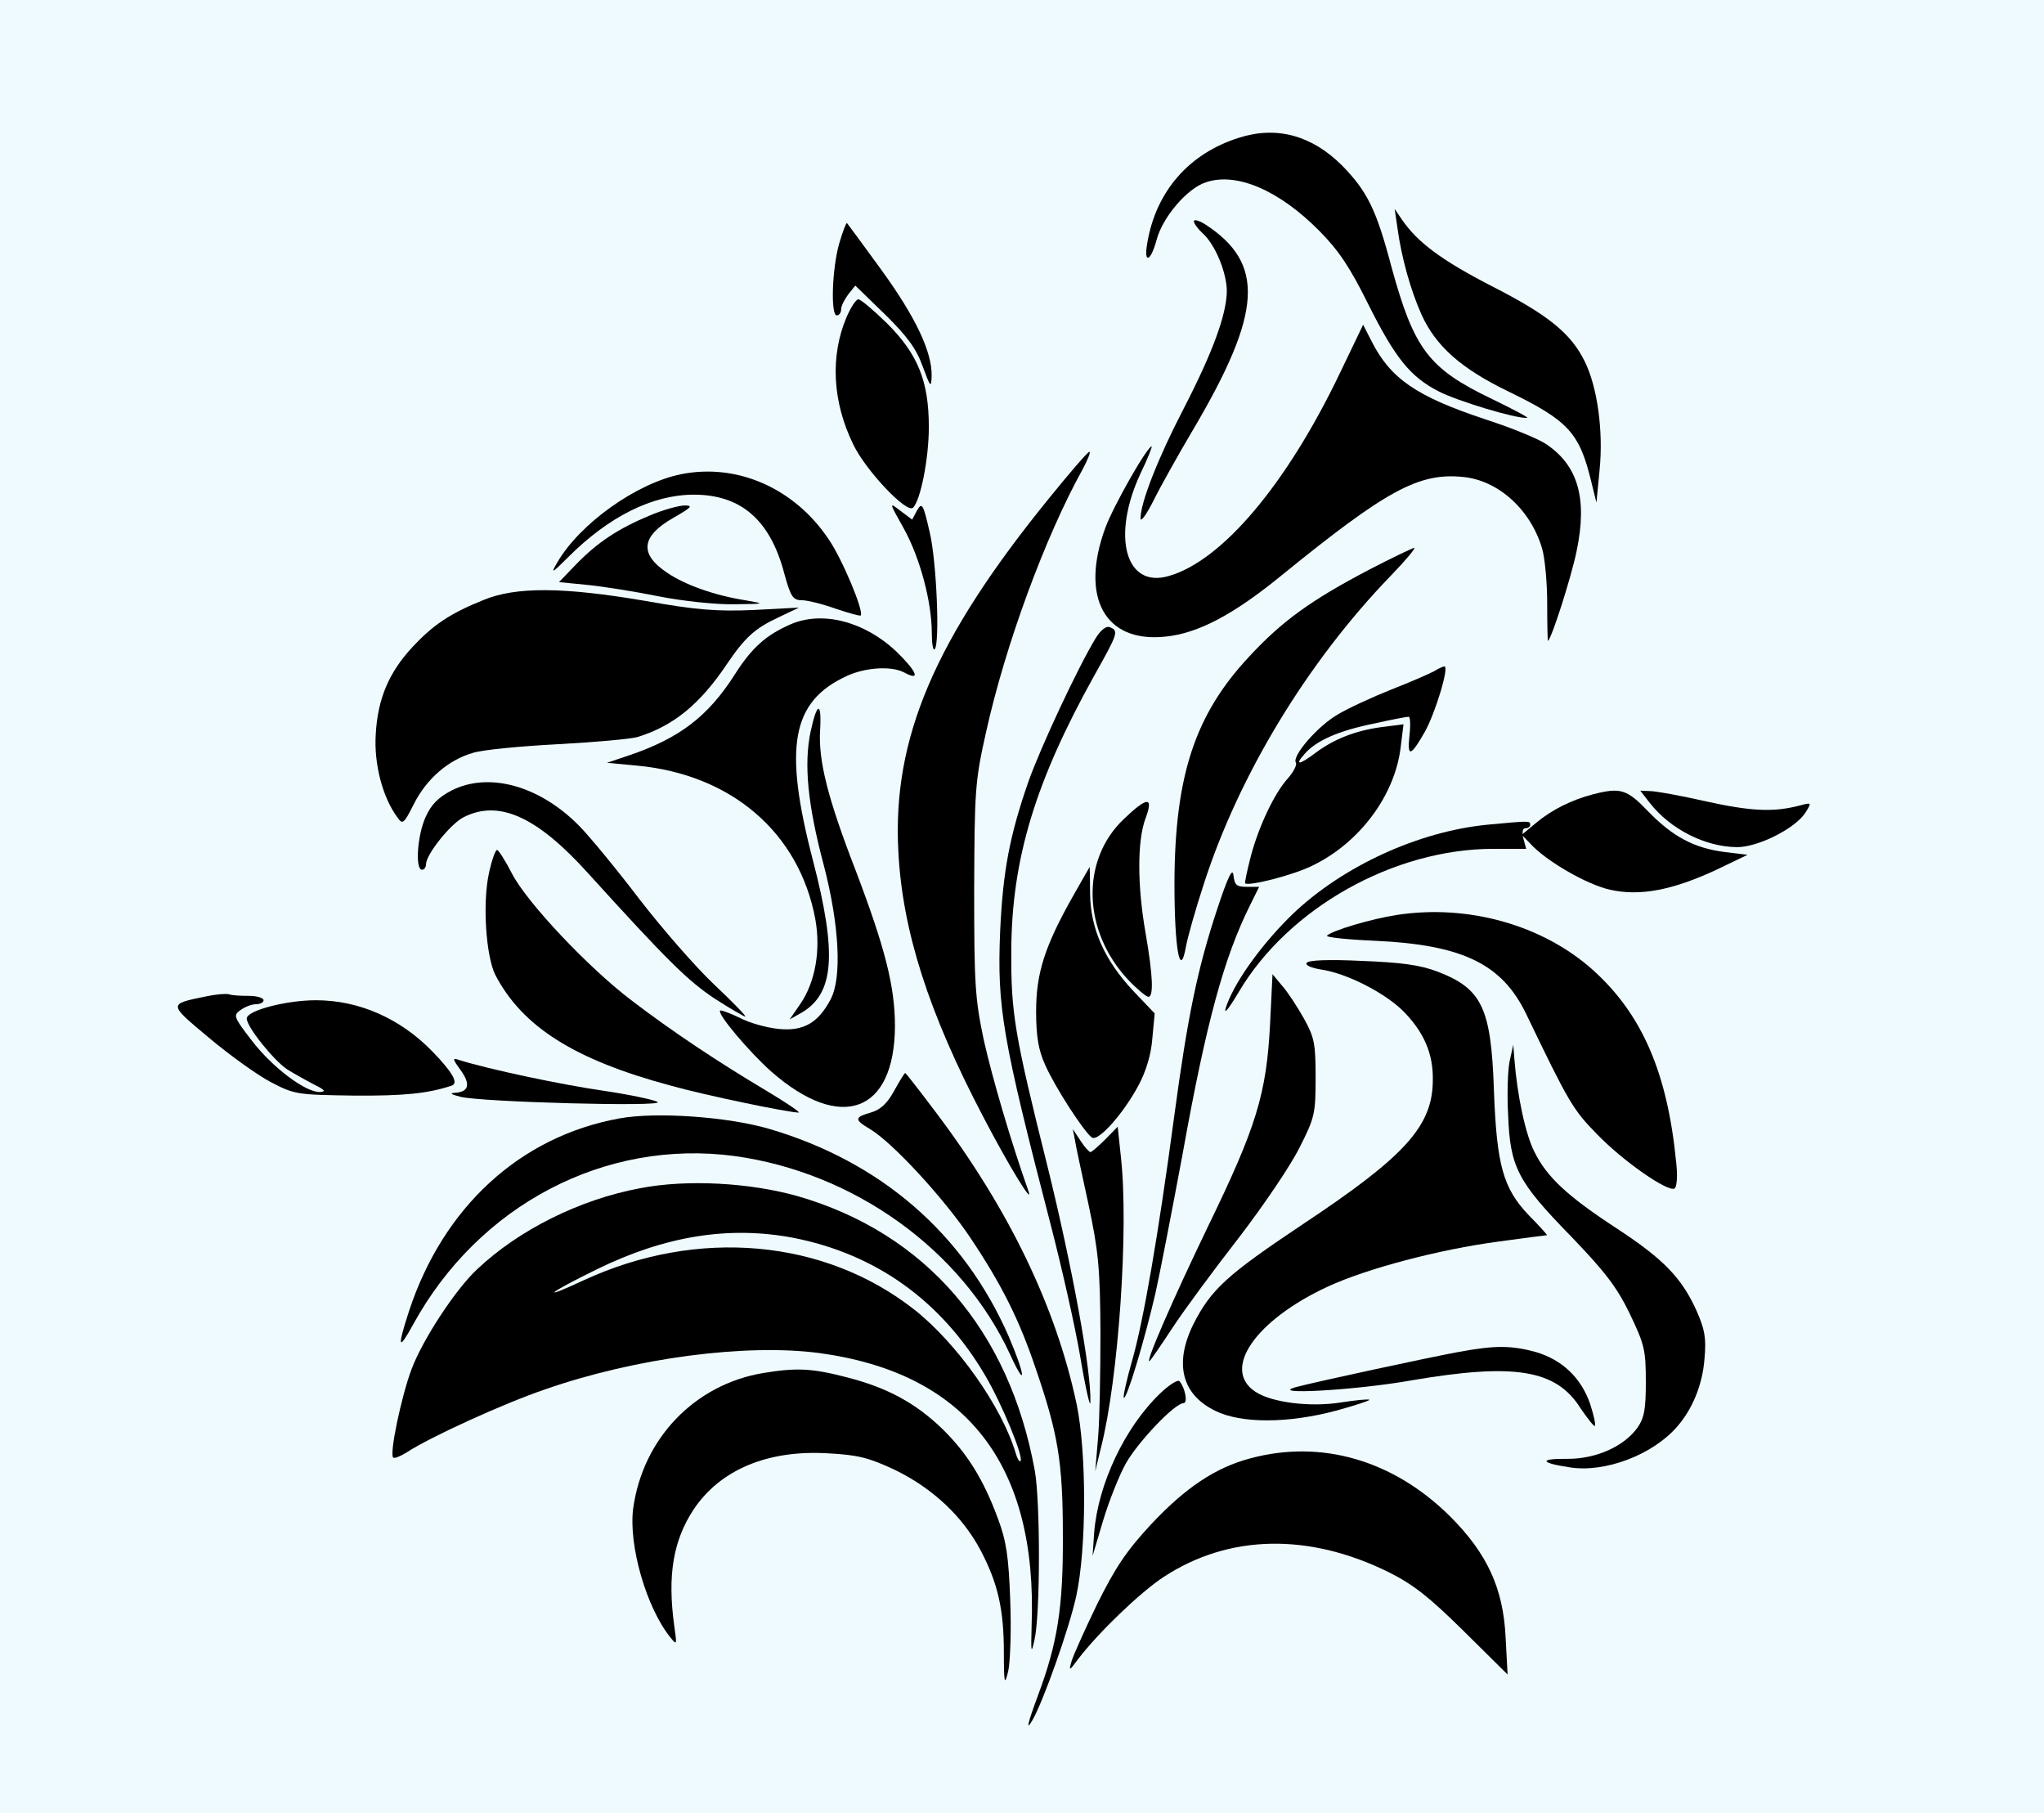<?xml version="1.0" encoding="UTF-8"?>
<svg width="724px" height="642px" viewBox="0 0 724 642" version="1.1" xmlns="http://www.w3.org/2000/svg" xmlns:xlink="http://www.w3.org/1999/xlink">
    <title>lily-flower-1</title>
    <g id="Page-1" stroke="none" stroke-width="1" fill="none" fill-rule="evenodd">
        <g id="lily-flower-1">
            <rect id="Rectangle-BG-1" fill="#EFFAFF" x="0" y="0" width="724" height="642"></rect>
            <g id="Group" transform="translate(352.444, 329.478) scale(-1, 1) rotate(-180) translate(-352.444, -329.478) translate(62.944, 46.978)" fill="#000000" fill-rule="nonzero">
                <path d="M375.891,563.193 C358.267,557.65 346.565,544.29 343.463,526.097 C342.053,518.423 344.591,519.133 346.706,526.95 C348.821,535.051 357.562,545.285 364.189,547.417 C375.046,551.112 390.132,544.574 404.231,530.361 C411.281,523.255 415.229,517.286 421.574,504.494 C431.302,485.023 436.66,478.485 446.671,473.368 C453.297,469.957 473.883,463.704 477.971,463.988 C478.817,463.988 473.178,466.973 465.564,470.668 C443.005,481.47 437.929,488.292 429.892,517.57 C424.535,537.894 421.292,544.29 412.409,553.386 C401.693,564.045 389.286,567.456 375.891,563.193 Z" id="Path"></path>
                <path d="M432.033,531.328 C433.429,520.857 436.779,508.972 440.548,500.623 C445.573,489.445 454.646,481.38 471.397,473.315 C492.615,462.985 496.523,458.74 500.711,441.336 L502.526,433.978 L503.642,445.581 C505.038,459.448 502.805,475.154 498.338,484.068 C493.452,493.973 485.356,500.482 465.674,510.528 C447.806,519.725 439.152,526.093 433.568,534.3 L431.056,537.978 L432.033,531.328 Z" id="Path"></path>
                <path d="M359.941,533.643 C359.941,532.796 361.33,530.961 362.996,529.409 C367.439,525.456 371.466,515.717 371.605,509.082 C371.605,500.754 366.606,487.203 356.331,467.301 C347.306,449.939 340.919,433.706 341.058,428.342 C341.058,426.93 343.141,429.753 345.64,434.694 C348,439.493 354.387,450.927 359.664,459.819 C384.24,501.46 385.212,518.681 363.968,532.514 C361.746,533.926 359.941,534.349 359.941,533.643 Z" id="Path"></path>
                <path d="M234.29,525.682 C231.78,516.834 231.222,500.278 233.453,500.278 C234.29,500.278 234.987,501.277 234.987,502.419 C234.987,503.561 236.102,505.844 237.496,507.7 L240.006,510.84 L250.462,500.707 C258.27,493 261.616,488.575 263.846,482.296 C266.635,474.732 266.914,474.446 267.053,478.87 C267.193,487.434 261.337,499.707 249.347,516.263 C242.794,525.254 237.357,532.676 237.078,532.961 C236.799,533.247 235.544,529.964 234.29,525.682 Z" id="Path"></path>
                <path d="M236.911,499.678 C231.054,485.818 231.891,469.718 239.281,454.597 C243.604,445.497 258.246,429.957 260.478,432.197 C263.127,434.857 266.056,449.557 266.056,460.757 C266.056,476.998 262.151,486.658 251.135,497.578 C246.393,502.198 241.931,505.978 241.094,505.978 C240.258,505.978 238.445,503.178 236.911,499.678 Z" id="Path"></path>
                <path d="M411.591,479.715 C392.762,440.417 369.857,413.329 351.028,407.996 C335.712,403.505 330.653,422.031 341.051,444.347 C343.581,449.54 345.267,453.891 344.986,453.891 C343.44,453.891 331.496,432.978 328.545,424.978 C319.552,400.417 328.405,384.277 349.763,386.522 C361.426,387.645 374.073,394.382 391.075,408.277 C428.032,438.312 439.554,444.628 455.152,443.084 C467.658,441.961 479.18,431.575 483.255,417.821 C484.239,414.593 485.082,405.75 485.082,398.312 C485.082,390.873 485.222,384.978 485.363,384.978 C486.908,386.522 493.653,407.856 495.48,416.698 C499.415,435.364 496.042,447.154 484.66,454.733 C481.99,456.557 472.435,460.487 463.302,463.435 C438.711,471.575 429.577,477.891 422.832,491.224 L419.882,496.978 L411.591,479.715 Z" id="Path"></path>
                <path d="M308.703,435.606 C268.05,385.643 253.14,350.499 255.25,310.557 C256.656,282.47 265.94,253.396 285.352,216.417 C294.636,198.634 303.498,184.237 301.247,190.447 C295.058,207.949 288.447,230.531 285.493,243.798 C282.398,258.477 282.117,263.699 282.117,297.149 C282.258,332.151 282.398,335.256 286.337,352.758 C293.229,383.808 307.296,421.916 320.519,445.768 C322.347,449.156 323.473,451.978 322.91,451.978 C322.347,451.978 316.017,444.639 308.703,435.606 Z" id="Path"></path>
                <path d="M178.31,444.046 C162.693,440.919 142.532,426.708 134.439,412.781 C132.026,408.66 132.452,408.802 138.273,414.628 C152.612,428.982 168.088,436.798 182.854,436.798 C199.465,436.798 209.829,427.845 214.799,409.086 C217.07,400.701 217.922,399.422 221.046,399.422 C222.891,399.422 228.286,398.143 232.972,396.438 C237.657,394.875 241.632,393.738 241.916,394.022 C243.194,395.301 235.385,414.06 230.558,421.024 C218.49,439.072 198.187,448.025 178.31,444.046 Z" id="Path"></path>
                <path d="M167.322,429.48 C156.191,424.861 148.723,419.962 141.114,412.125 L135.056,405.827 L145.059,404.847 C150.695,404.287 162.108,402.468 170.421,400.788 C178.875,399.109 190.852,397.849 197.051,397.989 C208.183,398.129 208.323,398.129 201.138,399.389 C190.429,401.068 180.003,404.707 173.521,409.046 C163.376,415.764 164.081,422.062 175.635,428.64 C181.975,432.279 182.68,432.978 179.58,432.978 C177.607,432.978 171.971,431.439 167.322,429.48 Z" id="Path"></path>
                <path d="M257.256,424.693 C262.906,414.426 267.107,398.884 267.107,387.761 C267.107,384.054 267.542,381.487 268.121,382.058 C270.005,383.912 268.846,412.858 266.383,423.409 C264.065,433.533 263.63,434.246 261.892,431.252 L260.153,427.972 L255.952,431.109 C251.895,434.246 251.895,434.246 257.256,424.693 Z" id="Path"></path>
                <path d="M421.998,410.224 C401.539,399.508 391.17,392.035 379.68,379.627 C360.342,359.041 353.196,337.327 353.056,299.398 C353.056,275.992 355.017,264.994 357.119,276.697 C357.68,279.94 360.482,289.81 363.425,298.834 C375.896,337.609 400.278,377.653 429.564,407.968 C434.889,413.467 438.673,417.978 437.972,417.978 C437.271,417.837 430.125,414.454 421.998,410.224 Z" id="Path"></path>
                <path d="M108.268,399.478 C96.367,394.696 90.416,390.617 83.19,382.881 C74.831,373.879 70.864,364.596 70.155,352.077 C69.447,341.528 72.564,329.572 77.806,322.54 C79.648,319.867 80.073,320.148 83.615,327.181 C88.149,336.183 95.8,342.794 104.443,345.326 C107.843,346.451 121.303,347.717 134.479,348.42 C147.514,349.123 160.265,350.249 162.816,350.952 C175.567,354.89 184.918,362.486 194.553,376.832 C200.928,386.256 204.47,389.491 212.971,393.43 L220.056,396.806 L204.045,395.962 C191.011,395.399 183.643,395.962 165.508,399.197 C136.604,404.12 119.744,404.26 108.268,399.478 Z" id="Path"></path>
                <path d="M217.046,390.873 C208.39,387.069 203.424,382.702 197.322,373.122 C187.815,358.189 177.598,350.44 159.576,344.382 L152.056,341.846 L162.556,340.86 C196.187,337.761 220.168,317.051 225.844,286.48 C227.831,275.492 225.844,264.08 220.452,256.332 L216.762,250.978 L221.019,253.373 C232.513,260.136 233.648,274.083 224.993,307.331 C214.492,347.623 217.472,363.542 236.912,372.558 C243.582,375.658 252.805,376.221 257.346,373.826 C263.306,370.586 261.887,374.108 254.508,381.293 C243.298,391.859 228.398,395.804 217.046,390.873 Z" id="Path"></path>
                <path d="M325.104,385.905 C318.77,375.443 305.819,347.733 301.315,335.15 C294.699,316.064 292.306,303.623 291.321,282.275 C290.195,255.271 292.025,244.526 309.339,177.796 C313.139,163.092 317.925,142.027 319.755,131.141 C321.585,120.113 323.274,113.044 323.274,115.448 C323.696,126.193 316.799,163.658 308.072,199.003 C296.388,245.657 295.121,253.292 295.262,275.347 C295.403,307.864 303.849,335.433 324.823,373.04 C332.987,387.602 333.409,388.591 330.172,389.864 C328.905,390.429 326.934,388.874 325.104,385.905 Z" id="Path"></path>
                <path d="M445.021,374.281 C443.473,373.432 436.722,370.462 429.83,367.774 C423.079,365.087 414.499,361.126 410.983,359.004 C403.81,354.902 394.527,344.152 396.074,341.889 C396.496,341.04 395.23,338.635 393.261,336.372 C388.479,331.138 382.853,319.256 380.04,308.506 C378.774,303.555 377.93,299.453 378.071,299.17 C379.337,298.039 395.512,302.141 402.122,305.536 C418.719,313.598 431.237,330.431 433.206,347.547 L434.19,355.468 L426.314,354.478 C417.031,353.205 409.577,350.234 403.107,345.425 C397.34,341.04 395.371,340.757 399.168,345.001 C403.388,349.81 411.264,353.205 423.782,355.751 C429.971,357.165 435.456,358.156 436.019,358.156 C436.582,358.156 436.722,355.185 436.3,351.507 C435.456,343.728 436.722,344.01 441.645,352.639 C445.302,359.004 450.506,375.978 448.677,375.978 C448.115,375.978 446.427,375.13 445.021,374.281 Z" id="Path"></path>
                <path d="M224.157,352.783 C221.748,341.204 223.165,326.943 228.833,305.621 C234.359,284.44 235.351,265.66 231.242,258.035 C226.849,249.704 221.606,246.739 212.963,247.586 C208.712,248.01 202.477,249.704 199.076,251.54 C195.533,253.234 192.416,254.364 192.133,254.082 C190.999,252.952 202.618,239.255 210.27,232.477 C234.926,210.873 253.914,217.933 254.056,248.575 C254.056,262.695 250.513,276.392 240.169,303.644 C230.25,329.202 226.849,342.757 227.558,353.489 C228.124,363.797 226.424,363.373 224.157,352.783 Z" id="Path"></path>
                <path d="M96.974,332.027 C92.328,329.618 89.794,327.068 87.823,322.676 C84.867,316.159 84.022,303.974 86.556,303.974 C87.26,303.974 87.964,304.824 87.964,305.958 C87.964,309.358 96.552,320.126 101.197,322.534 C113.586,328.91 127.101,322.959 145.262,302.841 C173.278,271.955 180.739,264.588 190.171,258.354 C195.662,254.812 200.589,251.978 201.012,251.978 C201.575,251.978 196.647,257.079 190.031,263.313 C183.414,269.547 171.588,283.148 163.704,293.348 C155.821,303.691 146.107,315.592 142.024,319.701 C127.946,333.868 110.067,338.685 96.974,332.027 Z" id="Path"></path>
                <path d="M501.311,330.685 C493.833,328.737 486.779,325.26 481.276,320.67 L476.056,316.358 L479.019,313.298 C484.662,307.039 499.195,298.693 507.378,296.885 C517.96,294.52 529.53,296.746 545.05,303.979 L556.056,309.264 L548.013,310.238 C537.149,311.629 529.53,315.663 520.782,324.704 C513.304,332.493 511.047,333.188 501.311,330.685 Z" id="Path"></path>
                <path d="M521.479,327.567 C528.755,318.304 541.024,312.128 552.151,311.981 C559.569,311.834 572.979,318.598 576.546,324.185 C578.829,327.861 578.829,327.861 574.406,326.685 C565.276,324.332 557.572,324.626 541.452,328.155 C532.464,330.214 523.477,331.831 521.479,331.831 L518.056,331.978 L521.479,327.567 Z" id="Path"></path>
                <path d="M335.024,321.839 C319.764,307.247 320.498,282.13 336.784,264.872 C339.866,261.644 343.094,258.978 343.827,258.978 C345.735,258.978 345.441,266.555 342.8,281.709 C339.866,298.547 339.866,314.262 342.8,322.12 C345.735,329.978 343.534,329.978 335.024,321.839 Z" id="Path"></path>
                <path d="M463.922,319.927 C439.596,317.544 412.865,305.35 395.045,288.389 C384.72,278.437 375.103,265.401 371.708,256.431 C370.011,251.945 371.708,253.767 375.81,260.636 C393.348,290.352 430.686,311.377 466.044,311.377 L477.641,311.377 L476.651,315.021 C476.085,317.264 476.368,318.666 477.358,318.666 C478.348,318.666 479.056,319.226 479.056,319.927 C479.056,321.329 478.914,321.329 463.922,319.927 Z" id="Path"></path>
                <path d="M110.288,302.959 C107.898,292.407 109.163,273.274 112.537,266.661 C122.097,248.371 140.512,236.694 174.532,227.549 C187.043,224.032 216.424,217.982 219.939,217.982 C220.923,217.842 215.581,221.5 208.271,225.861 C191.682,235.709 174.954,246.824 160.615,257.798 C145.432,269.334 123.783,292.267 118.442,302.537 C116.052,307.18 113.662,310.978 113.1,310.978 C112.537,310.978 111.272,307.461 110.288,302.959 Z" id="Path"></path>
                <path d="M316.893,294.233 C307.125,276.842 304.056,267.369 304.056,253.795 C304.056,244.887 304.893,240.08 307.265,234.849 C310.753,226.931 321.218,210.812 323.87,209.116 C326.102,207.702 334.893,217.458 340.335,227.638 C342.986,232.586 344.8,238.525 345.218,244.18 L346.056,253.088 L338.381,261.147 C328.195,272.034 323.311,283.204 323.172,295.505 C323.172,300.737 323.032,304.978 323.032,304.978 C323.032,304.978 320.242,300.171 316.893,294.233 Z" id="Path"></path>
                <path d="M368.094,289.713 C361.242,268.904 357.747,252.2 352.992,216.81 C347.399,175.051 342.086,144.049 338.031,130.035 C336.073,123.24 334.815,117.295 335.094,117.012 C336.073,116.021 342.505,137.538 346.281,153.817 C347.819,160.612 352.153,182.978 355.929,203.221 C364.319,249.935 370.611,273.009 379.979,291.695 L383.056,297.923 L378.721,297.923 C375.085,297.923 374.386,298.49 373.967,301.887 C373.687,305.001 372.009,301.604 368.094,289.713 Z" id="Path"></path>
                <path d="M432.002,287.989 C422.717,286.579 409.07,282.489 407.101,280.656 C406.397,280.092 413.994,279.246 423.983,278.823 C455.074,277.412 469.002,270.643 477.584,253.014 C492.778,221.424 494.185,219.026 502.766,210.283 C512.192,200.552 527.949,189.692 530.2,191.103 C531.044,191.667 531.326,195.757 530.763,200.411 C527.668,232.142 518.664,252.873 501.219,268.527 C483.352,284.464 457.044,291.797 432.002,287.989 Z" id="Path"></path>
                <path d="M399.882,270.988 C399.32,270.143 401.568,269.158 405.222,268.595 C414.498,267.187 428.271,260.008 434.596,253.391 C441.482,246.212 444.715,238.751 444.574,229.601 C444.574,213.272 434.877,202.573 398.617,178.502 C371.633,160.483 366.011,155.415 359.687,142.887 C352.941,129.091 355.611,118.111 367.557,112.34 C376.692,107.835 393.276,107.835 410.563,112.48 C417.169,114.31 422.369,116 422.088,116.281 C421.806,116.563 417.169,116.14 411.828,115.296 C401.006,113.607 387.514,115.296 381.752,119.097 C369.665,126.98 381.611,144.435 407.471,156.401 C421.244,162.735 446.682,169.492 467.904,172.308 C477.18,173.575 484.769,174.56 485.051,174.56 C485.191,174.56 482.38,177.798 478.586,181.599 C469.45,191.171 467.202,199.336 466.218,225.8 C465.234,255.081 462.002,261.838 446.261,267.891 C439.936,270.284 433.471,271.128 419.417,271.692 C407.612,272.255 400.444,271.973 399.882,270.988 Z" id="Path"></path>
                <path d="M386.932,249.432 C385.648,224.528 382.081,212.925 364.959,177.692 C352.26,151.373 341.987,127.742 344.413,130.148 C344.841,130.572 348.55,135.949 352.546,142.034 C356.541,148.118 367.099,162.41 375.803,173.588 C384.507,184.908 394.209,199.2 397.348,205.567 C402.77,216.18 403.056,217.736 403.056,230.33 C403.056,242.357 402.627,244.621 398.918,251.272 C396.635,255.375 393.21,260.611 391.213,262.875 L387.788,266.978 L386.932,249.432 Z" id="Path"></path>
                <path d="M10.28,259.167 C-3.468,256.353 -3.468,256.635 10.988,244.535 C18.358,238.344 28.138,231.309 32.957,228.777 C41.319,224.415 42.17,224.275 62.296,223.993 C80.012,223.853 88.516,224.697 97.02,227.511 C99.572,228.355 97.446,232.154 90.217,239.61 C78.879,251.288 64.28,257.76 48.973,257.76 C38.343,257.76 24.453,254.102 24.453,251.288 C24.453,248.334 33.949,236.515 38.768,233.279 C41.036,231.872 45.288,229.48 48.264,227.933 C52.233,225.963 52.658,225.4 50.248,225.259 C45.146,225.259 33.666,233.842 26.296,243.409 C19.776,251.851 19.634,252.414 22.185,254.243 C23.744,255.368 26.154,256.353 27.713,256.353 C29.13,256.353 30.406,256.916 30.406,257.76 C30.406,258.604 27.996,259.308 25.303,259.308 C22.469,259.308 19.209,259.449 18.217,259.871 C17.083,260.152 13.54,259.871 10.28,259.167 Z" id="Path"></path>
                <path d="M471.809,236.312 C471.113,233.195 470.834,224.554 471.252,217.045 C471.949,198.629 474.596,193.529 493.408,174.263 C505.531,161.655 509.711,156.271 514.31,146.78 C519.466,136.013 520.023,134.03 520.023,122.697 C520.023,112.78 519.466,109.805 516.957,106.264 C512.22,99.747 502.465,95.355 492.433,95.355 C482.121,95.497 482.4,93.939 492.851,92.38 C505.392,90.255 522.531,96.772 531.171,106.83 C536.605,113.063 540.089,121.705 540.786,130.63 C541.482,138.138 540.925,141.113 537.999,147.771 C532.704,159.53 526.154,166.188 509.711,176.954 C492.154,188.429 485.047,195.087 480.588,204.012 C477.383,210.246 474.457,224.129 473.481,236.737 L473.063,241.978 L471.809,236.312 Z" id="Path"></path>
                <path d="M100.202,233.022 C103.84,228.001 103.14,225.275 98.244,224.988 C96.145,224.844 96.844,224.414 100.202,223.553 C107.757,221.688 171.836,219.966 170.018,221.688 C169.178,222.405 160.504,224.27 150.85,225.705 C135.879,227.857 110.136,233.309 99.643,236.609 C97.264,237.47 97.264,237.039 100.202,233.022 Z" id="Path"></path>
                <path d="M253.743,225.635 C251.357,221.265 248.971,219.009 245.603,218.022 C239.709,216.331 239.568,215.485 245.042,212.243 C253.041,207.591 271.426,187.573 280.689,173.758 C291.917,156.982 298.092,144.577 303.846,127.519 C311.845,104.259 313.529,94.25 313.529,68.312 C313.67,42.937 311.705,30.25 304.688,11.5 C301.039,1.633 300.337,-1.328 302.723,2.76 C306.653,9.527 315.915,35.747 318.301,46.884 C321.95,63.801 321.95,97.493 318.441,114.55 C311.144,149.088 294.443,183.767 268.479,218.163 C262.725,225.776 257.953,231.978 257.673,231.978 C257.392,231.978 255.708,229.159 253.743,225.635 Z" id="Path"></path>
                <path d="M156.46,215.909 C121.235,209.536 94.042,184.468 81.924,147.646 C77.698,134.616 78.12,133.342 83.333,142.831 C106.582,185.318 151.388,208.686 197.18,202.596 C239.59,196.79 277.774,169.314 294.823,132.35 C300.741,119.462 300.318,124.703 294.4,138.582 C278.479,175.121 249.031,200.613 209.438,212.227 C194.926,216.475 169.564,218.317 156.46,215.909 Z" id="Path"></path>
                <path d="M328.55,208.476 C326.138,206.083 323.725,203.973 323.3,203.973 C322.874,203.973 321.171,205.802 319.752,208.053 L317.056,212.134 L317.765,208.476 C318.049,206.365 320.319,196.093 322.59,185.539 C326.138,168.935 326.705,162.743 326.847,140.51 C326.847,126.157 326.563,109.271 325.996,102.799 L325.002,90.978 L326.989,99.14 C333.233,123.484 336.923,177.096 334.085,202.284 L332.949,212.978 L328.55,208.476 Z" id="Path"></path>
                <path d="M163.737,191.178 C142.448,187.222 120.878,176.484 106.074,162.497 C98.461,155.433 86.76,137.631 82.812,127.035 C79.288,117.71 74.917,97.083 76.327,95.811 C76.75,95.387 78.865,96.235 81.12,97.648 C89.297,103.017 115.238,114.884 130.183,119.971 C162.186,131.132 201.238,136.218 227.179,132.828 C279.343,125.763 304.579,93.409 302.465,36.33 C302.183,26.723 302.324,26.017 303.451,31.103 C305.566,40.004 305.566,80.128 303.592,91.149 C294.569,140.881 264.963,175.213 219.707,188.352 C202.789,193.156 180.373,194.427 163.737,191.178 Z M217.874,173.659 C247.058,168.007 270.32,151.477 285.828,125.198 C291.891,115.026 299.786,95.811 298.517,94.539 C298.094,94.257 297.389,95.387 296.825,97.365 C291.891,113.895 275.96,136.36 260.874,148.227 C229.012,173.235 184.179,177.191 143.999,158.683 C127.645,151.053 131.17,154.02 148.511,162.497 C172.76,174.365 195.317,177.897 217.874,173.659 Z" id="Shape"></path>
                <path d="M453.545,133.179 C443.103,131.26 403.733,122.761 396.395,120.842 C385.106,117.826 417.279,119.608 437.176,123.172 C473.441,129.341 488.258,127.01 496.865,113.302 C499.405,109.601 501.663,106.722 501.945,106.997 C502.369,107.408 501.522,110.972 500.252,114.947 C497.007,124.132 490.374,130.437 481.061,133.179 C472.453,135.509 466.809,135.646 453.545,133.179 Z" id="Path"></path>
                <path d="M207.306,125.729 C183.049,121.649 164.715,102.514 161.33,77.752 C159.638,64.808 165.984,42.577 174.587,32.025 C176.843,29.211 176.843,29.493 175.856,36.387 C173.459,53.974 175.433,66.355 182.767,77.47 C192.216,91.54 208.999,98.575 230.294,97.309 C241.013,96.746 244.821,95.761 254.129,91.399 C267.386,84.927 278.104,74.938 284.45,62.838 C290.515,51.301 292.63,42.015 292.63,26.819 C292.63,15.564 292.912,14.86 294.182,20.207 C294.887,23.443 295.31,34.698 294.887,45.251 C294.323,61.009 293.476,66.355 290.515,74.234 C285.438,88.023 279.655,97.309 270.911,105.891 C261.321,115.177 251.167,120.664 236.641,124.322 C224.653,127.418 219.153,127.699 207.306,125.729 Z" id="Path"></path>
                <path d="M347.919,118.457 C335.571,106.594 325.998,86.54 324.611,69.17 L324.056,60.978 L327.802,73.548 C329.883,80.468 333.49,89.506 335.848,93.743 C340.149,101.369 353.191,115.068 356.243,115.068 C357.908,115.068 356.798,120.576 354.856,122.835 C354.301,123.541 351.11,121.564 347.919,118.457 Z" id="Path"></path>
                <path d="M379.942,95.53 C367.614,92.276 356.986,85.201 344.659,72.041 C336.015,62.702 332.047,56.759 325.671,43.883 C321.278,34.827 317.169,25.629 316.602,23.648 C315.61,20.11 315.752,20.11 318.869,24.356 C326.237,33.978 340.833,47.986 349.193,53.505 C372.29,68.645 400.63,69.211 428.97,55.203 C437.756,50.816 443.424,46.288 455.61,34.261 L471.056,18.978 L470.347,32.28 C469.497,49.543 463.829,61.853 450.651,75.013 C430.671,94.823 405.165,102.322 379.942,95.53 Z" id="Path"></path>
            </g>
        </g>
    </g>
</svg>